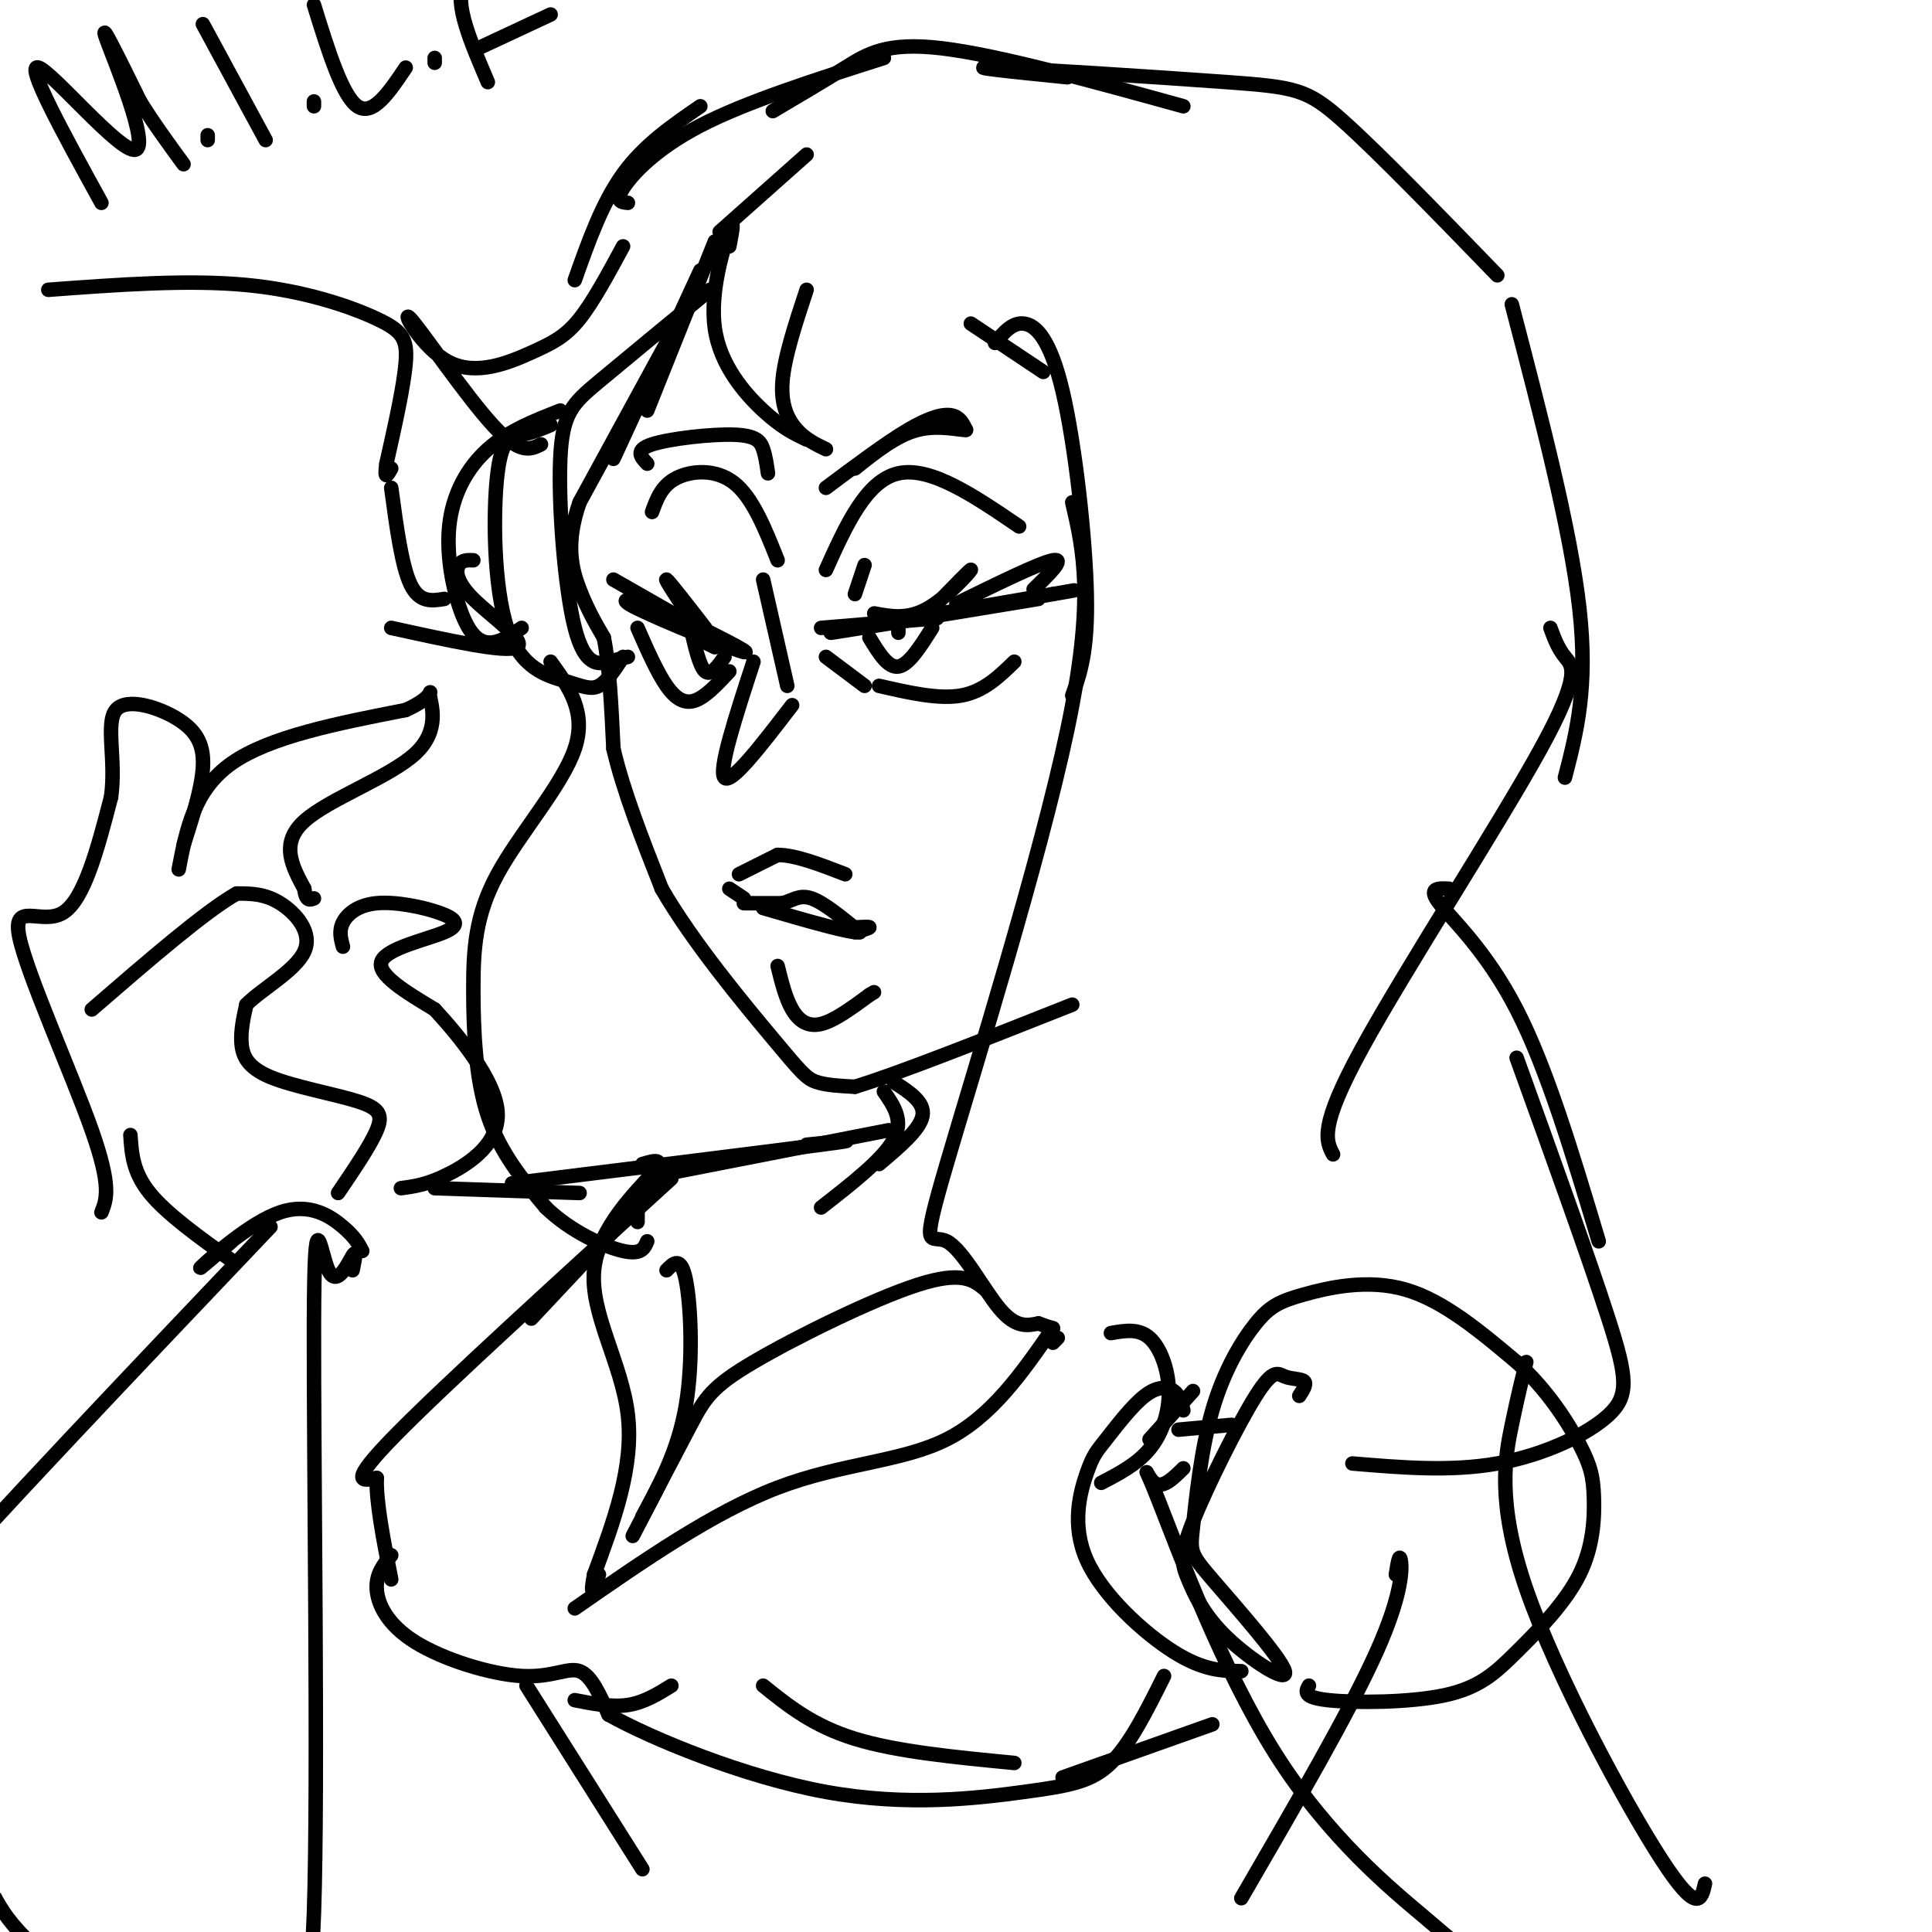 <svg viewBox='0 0 400 400' version='1.1' xmlns='http://www.w3.org/2000/svg' xmlns:xlink='http://www.w3.org/1999/xlink'><g fill='none' stroke='rgb(0,0,0)' stroke-width='3' stroke-linecap='round' stroke-linejoin='round'><path d='M167,32c0.000,0.000 -18.000,16.000 -18,16'/><path d='M148,50c0.000,0.000 -14.000,35.000 -14,35'/><path d='M145,56c0.000,0.000 -18.000,39.000 -18,39'/><path d='M138,71c0.000,0.000 -18.000,33.000 -18,33'/><path d='M120,104c-3.022,8.689 -1.578,13.911 0,18c1.578,4.089 3.289,7.044 5,10'/><path d='M125,132c1.167,5.500 1.583,14.250 2,23'/><path d='M127,155c2.000,8.667 6.000,18.833 10,29'/><path d='M137,184c6.310,10.976 17.083,23.917 23,31c5.917,7.083 6.976,8.310 9,9c2.024,0.690 5.012,0.845 8,1'/><path d='M177,225c8.833,-2.667 26.917,-9.833 45,-17'/><path d='M129,51c-3.090,5.726 -6.180,11.452 -9,15c-2.820,3.548 -5.369,4.918 -10,7c-4.631,2.082 -11.344,4.878 -17,2c-5.656,-2.878 -10.253,-11.429 -8,-9c2.253,2.429 11.358,15.837 17,22c5.642,6.163 7.821,5.082 10,4'/><path d='M116,85c-5.381,2.100 -10.762,4.201 -15,8c-4.238,3.799 -7.332,9.297 -8,16c-0.668,6.703 1.089,14.612 3,19c1.911,4.388 3.974,5.254 6,5c2.026,-0.254 4.013,-1.627 6,-3'/><path d='M114,88c-1.994,0.826 -3.987,1.651 -6,2c-2.013,0.349 -4.045,0.221 -5,8c-0.955,7.779 -0.833,23.467 2,32c2.833,8.533 8.378,9.913 12,11c3.622,1.087 5.321,1.882 7,1c1.679,-0.882 3.340,-3.441 5,-6'/><path d='M130,136c-1.016,0.252 -2.032,0.504 -4,1c-1.968,0.496 -4.888,1.236 -7,-7c-2.112,-8.236 -3.415,-25.448 -3,-35c0.415,-9.552 2.547,-11.443 8,-16c5.453,-4.557 14.226,-11.778 23,-19'/><path d='M151,51c0.583,-3.060 1.167,-6.119 0,-3c-1.167,3.119 -4.083,12.417 -3,20c1.083,7.583 6.167,13.452 10,17c3.833,3.548 6.417,4.774 9,6'/><path d='M171,93c-2.089,-1.000 -4.178,-2.000 -6,-4c-1.822,-2.000 -3.378,-5.000 -3,-10c0.378,-5.000 2.689,-12.000 5,-19'/><path d='M201,67c0.000,0.000 15.000,10.000 15,10'/><path d='M206,71c1.798,-2.149 3.595,-4.298 6,-4c2.405,0.298 5.417,3.042 8,14c2.583,10.958 4.738,30.131 5,42c0.262,11.869 -1.369,16.435 -3,21'/><path d='M222,104c2.333,10.051 4.667,20.102 -1,47c-5.667,26.898 -19.333,70.643 -25,90c-5.667,19.357 -3.333,14.327 0,16c3.333,1.673 7.667,10.049 11,14c3.333,3.951 5.667,3.475 8,3'/><path d='M215,274c1.833,0.667 2.417,0.833 3,1'/><path d='M114,137c3.769,5.214 7.537,10.427 5,18c-2.537,7.573 -11.381,17.504 -16,26c-4.619,8.496 -5.013,15.557 -5,24c0.013,8.443 0.432,18.270 3,26c2.568,7.730 7.284,13.365 12,19'/><path d='M113,250c5.200,5.044 12.200,8.156 16,9c3.800,0.844 4.400,-0.578 5,-2'/><path d='M132,253c0.000,0.000 0.000,-6.000 0,-6'/><path d='M119,58c2.833,-8.000 5.667,-16.000 10,-22c4.333,-6.000 10.167,-10.000 16,-14'/><path d='M130,42c-1.356,-0.133 -2.711,-0.267 -1,-3c1.711,-2.733 6.489,-8.067 16,-13c9.511,-4.933 23.756,-9.467 38,-14'/><path d='M160,23c5.222,-3.089 10.444,-6.178 15,-9c4.556,-2.822 8.444,-5.378 20,-4c11.556,1.378 30.778,6.689 50,12'/><path d='M221,16c-11.244,-1.137 -22.488,-2.274 -15,-2c7.488,0.274 33.708,1.958 48,3c14.292,1.042 16.655,1.440 24,8c7.345,6.560 19.673,19.280 32,32'/><path d='M313,63c6.083,23.333 12.167,46.667 14,63c1.833,16.333 -0.583,25.667 -3,35'/><path d='M321,130c0.768,2.101 1.536,4.202 3,6c1.464,1.798 3.625,3.292 -5,19c-8.625,15.708 -28.036,45.631 -37,62c-8.964,16.369 -7.482,19.185 -6,22'/><path d='M300,184c-2.244,-0.111 -4.489,-0.222 -2,3c2.489,3.222 9.711,9.778 16,22c6.289,12.222 11.644,30.111 17,48'/><path d='M314,219c7.524,20.857 15.048,41.714 19,54c3.952,12.286 4.333,16.000 0,20c-4.333,4.000 -13.381,8.286 -23,10c-9.619,1.714 -19.810,0.857 -30,0'/><path d='M218,278c0.000,0.000 1.000,-1.000 1,-1'/><path d='M230,276c2.869,-0.506 5.738,-1.012 8,1c2.262,2.012 3.917,6.542 4,11c0.083,4.458 -1.405,8.845 -4,12c-2.595,3.155 -6.298,5.077 -10,7'/><path d='M247,288c0.000,0.000 -9.000,10.000 -9,10'/><path d='M244,296c0.000,0.000 11.000,-1.000 11,-1'/><path d='M135,106c0.978,-2.711 1.956,-5.422 5,-7c3.044,-1.578 8.156,-2.022 12,1c3.844,3.022 6.422,9.511 9,16'/><path d='M158,120c0.000,0.000 5.000,22.000 5,22'/><path d='M164,146c-6.333,8.250 -12.667,16.500 -14,15c-1.333,-1.500 2.333,-12.750 6,-24'/><path d='M170,130c0.000,0.000 24.000,-2.000 24,-2'/><path d='M215,124c-21.750,3.583 -43.500,7.167 -43,7c0.500,-0.167 23.250,-4.083 46,-8'/><path d='M218,123c7.667,-1.333 3.833,-0.667 0,0'/><path d='M171,136c0.000,0.000 8.000,6.000 8,6'/><path d='M182,142c6.167,1.417 12.333,2.833 17,2c4.667,-0.833 7.833,-3.917 11,-7'/><path d='M177,123c0.000,0.000 2.000,-6.000 2,-6'/><path d='M171,118c4.167,-9.250 8.333,-18.500 15,-20c6.667,-1.500 15.833,4.750 25,11'/><path d='M180,132c1.917,3.167 3.833,6.333 6,6c2.167,-0.333 4.583,-4.167 7,-8'/><path d='M186,130c0.000,0.000 0.000,1.000 0,1'/><path d='M154,187c0.000,0.000 8.000,0.000 8,0'/><path d='M162,187c2.133,-0.533 3.467,-1.867 6,-1c2.533,0.867 6.267,3.933 10,7'/><path d='M178,193c-1.667,0.333 -10.833,-2.333 -20,-5'/><path d='M153,181c0.000,0.000 8.000,-4.000 8,-4'/><path d='M161,177c3.667,0.000 8.833,2.000 14,4'/><path d='M161,200c0.822,3.333 1.644,6.667 3,9c1.356,2.333 3.244,3.667 6,3c2.756,-0.667 6.378,-3.333 10,-6'/><path d='M180,206c1.667,-1.000 0.833,-0.500 0,0'/><path d='M185,224c3.250,2.083 6.500,4.167 6,7c-0.500,2.833 -4.750,6.417 -9,10'/><path d='M183,226c2.083,3.000 4.167,6.000 2,10c-2.167,4.000 -8.583,9.000 -15,14'/><path d='M184,234c0.000,0.000 -46.000,9.000 -46,9'/><path d='M167,237c6.583,-0.667 13.167,-1.333 3,0c-10.167,1.333 -37.083,4.667 -64,8'/><path d='M181,127c3.467,0.644 6.933,1.289 11,-1c4.067,-2.289 8.733,-7.511 9,-8c0.267,-0.489 -3.867,3.756 -8,8'/><path d='M198,125c8.667,-4.250 17.333,-8.500 20,-9c2.667,-0.500 -0.667,2.750 -4,6'/><path d='M135,125c-4.089,-0.778 -8.178,-1.556 -3,1c5.178,2.556 19.622,8.444 22,9c2.378,0.556 -7.311,-4.222 -17,-9'/><path d='M132,130c2.022,4.600 4.044,9.200 6,12c1.956,2.800 3.844,3.800 6,3c2.156,-0.800 4.578,-3.400 7,-6'/><path d='M146,130c-3.750,-4.833 -7.500,-9.667 -8,-10c-0.500,-0.333 2.250,3.833 5,8'/><path d='M141,128c0.000,0.000 -14.000,-8.000 -14,-8'/><path d='M143,130c0.917,4.000 1.833,8.000 3,9c1.167,1.000 2.583,-1.000 4,-3'/><path d='M146,133c0.000,0.000 2.000,1.000 2,1'/><path d='M177,192c1.500,-0.083 3.000,-0.167 3,0c0.000,0.167 -1.500,0.583 -3,1'/><path d='M154,186c-1.500,-1.000 -3.000,-2.000 -3,-2c0.000,0.000 1.500,1.000 3,2'/><path d='M171,101c6.244,-4.667 12.489,-9.333 17,-12c4.511,-2.667 7.289,-3.333 9,-3c1.711,0.333 2.356,1.667 3,3'/><path d='M200,89c-1.178,0.111 -5.622,-1.111 -10,0c-4.378,1.111 -8.689,4.556 -13,8'/><path d='M134,96c-1.327,-1.405 -2.655,-2.810 1,-4c3.655,-1.190 12.292,-2.167 17,-2c4.708,0.167 5.488,1.476 6,3c0.512,1.524 0.756,3.262 1,5'/><path d='M140,241c0.000,0.000 -30.000,32.000 -30,32'/><path d='M139,244c-23.417,21.333 -46.833,42.667 -57,53c-10.167,10.333 -7.083,9.667 -4,9'/><path d='M78,306c-0.167,5.000 1.417,13.000 3,21'/><path d='M119,352c3.833,0.750 7.667,1.500 11,1c3.333,-0.500 6.167,-2.250 9,-4'/><path d='M158,349c5.167,4.167 10.333,8.333 19,11c8.667,2.667 20.833,3.833 33,5'/><path d='M220,368c0.000,0.000 31.000,-11.000 31,-11'/><path d='M245,292c-0.385,-1.559 -0.769,-3.118 -2,-4c-1.231,-0.882 -3.307,-1.088 -6,1c-2.693,2.088 -6.003,6.468 -8,9c-1.997,2.532 -2.679,3.215 -4,7c-1.321,3.785 -3.279,10.673 0,18c3.279,7.327 11.794,15.093 18,19c6.206,3.907 10.103,3.953 14,4'/><path d='M133,241c2.452,-0.720 4.905,-1.440 2,2c-2.905,3.440 -11.167,11.042 -12,20c-0.833,8.958 5.762,19.274 7,30c1.238,10.726 -2.881,21.863 -7,33'/><path d='M123,326c-1.000,5.500 0.000,2.750 1,0'/><path d='M218,275c-6.333,9.156 -12.667,18.311 -22,23c-9.333,4.689 -21.667,4.911 -35,10c-13.333,5.089 -27.667,15.044 -42,25'/><path d='M138,263c1.489,-1.533 2.978,-3.067 4,2c1.022,5.067 1.578,16.733 0,26c-1.578,9.267 -5.289,16.133 -9,23'/><path d='M131,318c4.530,-8.732 9.060,-17.464 12,-23c2.940,-5.536 4.292,-7.875 13,-13c8.708,-5.125 24.774,-13.036 34,-16c9.226,-2.964 11.613,-0.982 14,1'/><path d='M81,322c-1.593,1.947 -3.187,3.895 -3,7c0.187,3.105 2.153,7.368 8,11c5.847,3.632 15.574,6.632 22,7c6.426,0.368 9.550,-1.895 12,-1c2.450,0.895 4.225,4.947 6,9'/><path d='M126,355c8.887,4.978 28.104,12.922 45,16c16.896,3.078 31.472,1.290 41,0c9.528,-1.290 14.008,-2.083 18,-6c3.992,-3.917 7.496,-10.959 11,-18'/><path d='M109,349c0.000,0.000 24.000,38.000 24,38'/><path d='M289,326c0.356,-2.244 0.711,-4.489 1,-3c0.289,1.489 0.511,6.711 -5,19c-5.511,12.289 -16.756,31.644 -28,51'/><path d='M120,247c0.000,0.000 -30.000,-1.000 -30,-1'/><path d='M70,247c3.338,-4.923 6.676,-9.847 8,-13c1.324,-3.153 0.633,-4.536 -4,-6c-4.633,-1.464 -13.209,-3.010 -18,-5c-4.791,-1.990 -5.797,-4.426 -6,-7c-0.203,-2.574 0.399,-5.287 1,-8'/><path d='M51,208c3.060,-3.155 10.208,-7.042 12,-11c1.792,-3.958 -1.774,-7.988 -5,-10c-3.226,-2.012 -6.113,-2.006 -9,-2'/><path d='M49,185c-6.500,3.667 -18.250,13.833 -30,24'/><path d='M21,251c1.060,-2.667 2.119,-5.333 -2,-17c-4.119,-11.667 -13.417,-32.333 -15,-40c-1.583,-7.667 4.548,-2.333 9,-5c4.452,-2.667 7.226,-13.333 10,-24'/><path d='M23,165c1.078,-7.802 -1.226,-15.308 1,-18c2.226,-2.692 8.984,-0.571 13,2c4.016,2.571 5.290,5.592 5,10c-0.290,4.408 -2.145,10.204 -4,16'/><path d='M37,180c1.583,-8.250 3.167,-16.500 11,-22c7.833,-5.500 21.917,-8.250 36,-11'/><path d='M84,147c6.517,-2.930 4.809,-4.754 5,-3c0.191,1.754 2.282,7.088 -3,12c-5.282,4.912 -17.938,9.404 -23,14c-5.062,4.596 -2.531,9.298 0,14'/><path d='M63,184c0.333,2.667 1.167,2.333 2,2'/><path d='M71,196c-0.439,-1.624 -0.878,-3.247 0,-5c0.878,-1.753 3.072,-3.635 7,-4c3.928,-0.365 9.589,0.789 13,2c3.411,1.211 4.572,2.480 1,4c-3.572,1.520 -11.878,3.291 -13,6c-1.122,2.709 4.939,6.354 11,10'/><path d='M90,209c5.119,5.560 12.417,14.458 13,21c0.583,6.542 -5.548,10.726 -10,13c-4.452,2.274 -7.226,2.637 -10,3'/><path d='M27,235c0.250,3.833 0.500,7.667 4,12c3.500,4.333 10.250,9.167 17,14'/><path d='M48,257c-3.982,3.417 -7.964,6.833 -6,5c1.964,-1.833 9.875,-8.917 16,-11c6.125,-2.083 10.464,0.833 13,3c2.536,2.167 3.268,3.583 4,5'/><path d='M56,254c-29.083,30.583 -58.167,61.167 -72,77c-13.833,15.833 -12.417,16.917 -11,18'/><path d='M73,263c0.465,-2.250 0.929,-4.500 0,-3c-0.929,1.500 -3.253,6.751 -5,3c-1.747,-3.751 -2.917,-16.503 -3,11c-0.083,27.503 0.923,95.262 0,122c-0.923,26.738 -3.773,12.456 -10,10c-6.227,-2.456 -15.830,6.916 -25,8c-9.170,1.084 -17.906,-6.119 -23,-11c-5.094,-4.881 -6.547,-7.441 -8,-10'/><path d='M-1,393c-1.333,-1.667 -0.667,-0.833 0,0'/><path d='M269,289c0.795,-1.224 1.590,-2.448 1,-3c-0.590,-0.552 -2.564,-0.434 -4,-1c-1.436,-0.566 -2.333,-1.818 -6,4c-3.667,5.818 -10.104,18.705 -13,26c-2.896,7.295 -2.253,8.999 -1,12c1.253,3.001 3.114,7.298 8,12c4.886,4.702 12.798,9.808 12,7c-0.798,-2.808 -10.305,-13.530 -15,-19c-4.695,-5.470 -4.578,-5.687 -4,-11c0.578,-5.313 1.616,-15.722 4,-24c2.384,-8.278 6.113,-14.425 9,-18c2.887,-3.575 4.931,-4.578 10,-6c5.069,-1.422 13.163,-3.263 21,-1c7.837,2.263 15.419,8.632 23,15'/><path d='M314,282c6.318,5.704 10.613,12.463 13,17c2.387,4.537 2.866,6.850 3,11c0.134,4.150 -0.077,10.137 -3,16c-2.923,5.863 -8.557,11.602 -13,16c-4.443,4.398 -7.696,7.453 -15,9c-7.304,1.547 -18.658,1.585 -24,1c-5.342,-0.585 -4.671,-1.792 -4,-3'/><path d='M245,304c-2.157,2.131 -4.315,4.262 -6,3c-1.685,-1.262 -2.899,-5.915 1,4c3.899,9.915 12.911,34.400 24,52c11.089,17.600 24.255,28.315 31,34c6.745,5.685 7.070,6.338 10,7c2.930,0.662 8.465,1.331 14,2'/><path d='M316,282c-0.827,3.286 -1.655,6.571 -3,13c-1.345,6.429 -3.208,16.000 3,34c6.208,18.000 20.488,44.429 28,56c7.512,11.571 8.256,8.286 9,5'/><path d='M21,42c-7.976,-14.518 -15.952,-29.036 -13,-28c2.952,1.036 16.833,17.625 20,17c3.167,-0.625 -4.381,-18.464 -6,-23c-1.619,-4.536 2.690,4.232 7,13'/><path d='M29,21c2.667,4.333 5.833,8.667 9,13'/><path d='M43,29c0.000,0.000 0.000,-1.000 0,-1'/><path d='M42,5c0.000,0.000 13.000,24.000 13,24'/><path d='M65,22c0.000,0.000 0.000,-1.000 0,-1'/><path d='M65,1c2.917,9.417 5.833,18.833 9,21c3.167,2.167 6.583,-2.917 10,-8'/><path d='M90,12c0.000,0.000 0.000,1.000 0,1'/><path d='M101,17c-3.500,-8.167 -7.000,-16.333 -5,-20c2.000,-3.667 9.500,-2.833 17,-2'/><path d='M99,10c0.000,0.000 15.000,-7.000 15,-7'/><path d='M10,60c14.476,-1.071 28.952,-2.143 41,-1c12.048,1.143 21.667,4.500 27,7c5.333,2.500 6.381,4.143 6,9c-0.381,4.857 -2.190,12.929 -4,21'/><path d='M80,96c-0.500,3.667 0.250,2.333 1,1'/><path d='M81,101c1.083,8.083 2.167,16.167 4,20c1.833,3.833 4.417,3.417 7,3'/><path d='M81,130c11.899,2.619 23.798,5.238 26,4c2.202,-1.238 -5.292,-6.333 -9,-10c-3.708,-3.667 -3.631,-5.905 -3,-7c0.631,-1.095 1.815,-1.048 3,-1'/></g>
</svg>